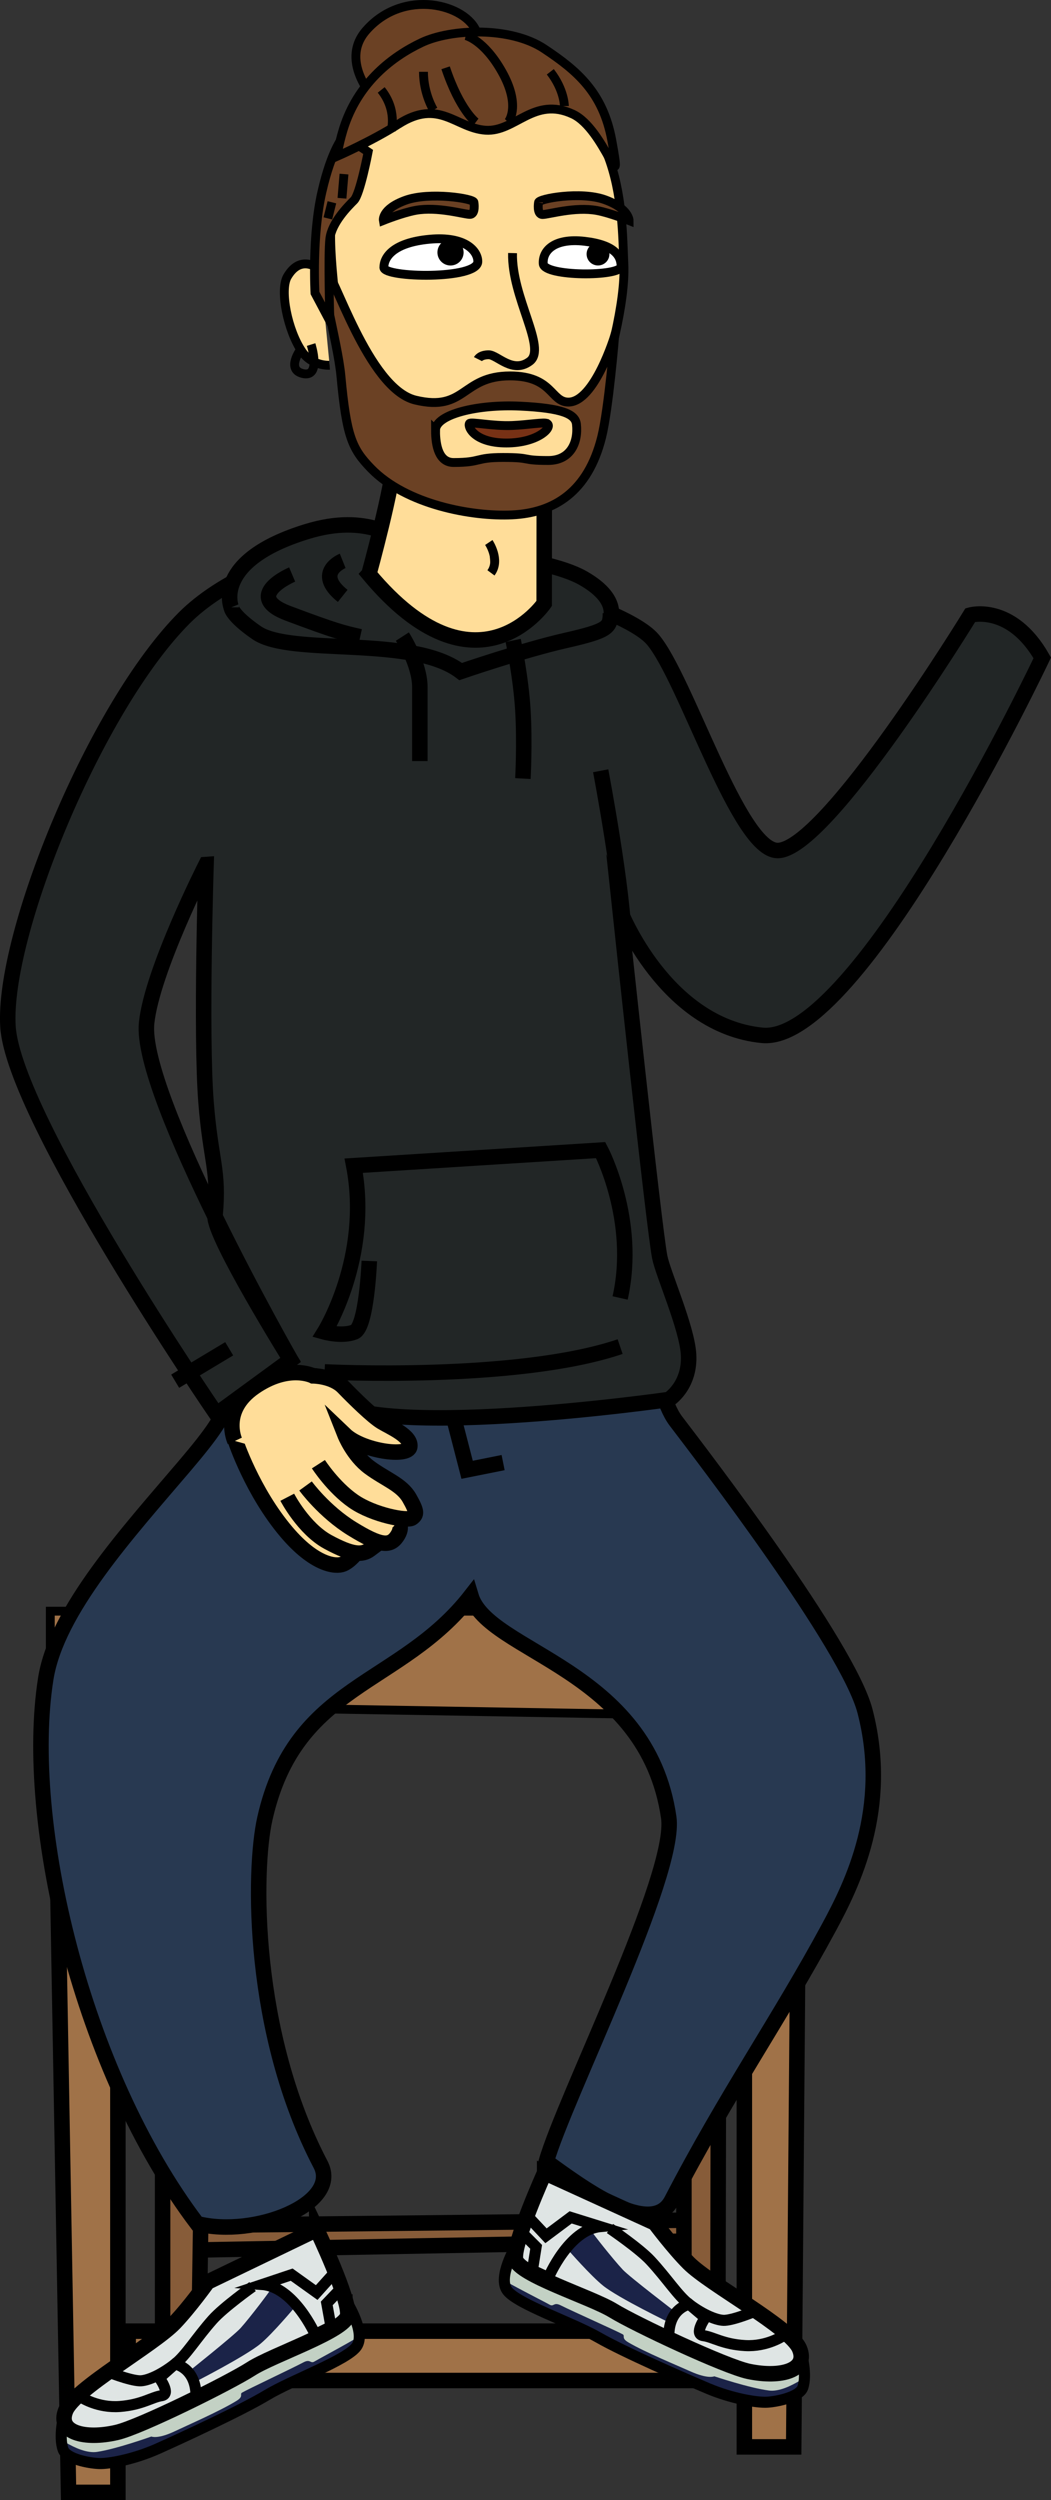 <?xml version="1.0" encoding="UTF-8"?> <svg xmlns="http://www.w3.org/2000/svg" xmlns:xlink="http://www.w3.org/1999/xlink" id="Layer_2" data-name="Layer 2" viewBox="0 0 475.35 1130.24"><rect x="0" y="0" width="475.35" height="1130.24" fill="#333333" stroke="none"/> <defs> <style> .cls-1, .cls-2 { fill: #c3d1c4; } .cls-1, .cls-3, .cls-4, .cls-5, .cls-6, .cls-7, .cls-8, .cls-9, .cls-10, .cls-11, .cls-12, .cls-13, .cls-14, .cls-15, .cls-16, .cls-17, .cls-18 { stroke: #000; stroke-miterlimit: 10; } .cls-1, .cls-8 { stroke-width: 5px; } .cls-19 { clip-path: url(#clippath); } .cls-20 { fill: #1b2348; } .cls-3 { fill: #fff; } .cls-3, .cls-4, .cls-5, .cls-6, .cls-7, .cls-17 { stroke-width: 4px; } .cls-4, .cls-10 { fill: #fd9; } .cls-5, .cls-14 { fill: #a07248; } .cls-6 { fill: #6b4124; } .cls-7 { fill: #773115; } .cls-8, .cls-17, .cls-18 { fill: none; } .cls-21 { clip-path: url(#clippath-1); } .cls-9, .cls-13 { fill: #875c39; } .cls-10, .cls-11, .cls-12, .cls-13, .cls-14, .cls-15, .cls-16, .cls-18 { stroke-width: 7px; } .cls-11 { fill: #798d8c; } .cls-12 { fill: #222626; } .cls-15 { fill: #283951; } .cls-16 { fill: #dfe5e4; } </style> <clipPath id="clippath"> <path class="cls-1" d="M233.32,1015.46s-8.36,13.89-3.92,20.02c4.44,6.12,29.46,14.5,41.13,21.19,11.67,6.69,39.19,18.69,49.75,23.15,10.56,4.46,21.96,6.43,26.69,6.16s14.71-2.4,16.14-6.65c1.95-5.84-.54-15.02-.54-15.02l-129.25-48.85Z"></path> </clipPath> <clipPath id="clippath-1"> <path class="cls-1" d="M156.96,1040.83s8.65,13.71,4.34,19.93c-4.31,6.22-29.15,15.12-40.67,22.05-11.53,6.93-38.78,19.51-49.25,24.19-10.47,4.69-21.82,6.89-26.55,6.71-4.73-.17-14.76-2.09-16.28-6.31-2.08-5.79,.22-15.03,.22-15.03l128.19-51.55Z"></path> </clipPath> </defs> <g id="_бар" data-name="бар"> <g> <polygon class="cls-9" points="120.41 727.4 218.77 648.57 296.89 643.69 315.03 730.19 285.73 762.28 120.41 727.4"></polygon> <polygon class="cls-5" points="22.75 741.88 22.75 755.48 22.75 770.48 382 776.58 361.51 728.38 22.75 728.38 22.75 741.88"></polygon> <polygon class="cls-14" points="24.72 773.77 31 1126.74 53.32 1126.74 53.32 773.77 17.75 773.77 24.72 773.77"></polygon> <polygon class="cls-14" points="361.77 765.77 358.98 1106.18 336.66 1106.18 336.66 765.77 361.77 765.77"></polygon> <polygon class="cls-13" points="85.18 1006.08 315.38 1003.64 315.38 1013.06 85.18 1017.24 85.18 1006.08"></polygon> <polygon class="cls-13" points="73.55 761.91 73.55 1073.03 89.82 1068.22 94.48 761.91 73.55 761.91"></polygon> <polygon class="cls-13" points="325.27 752.4 324.68 1059.45 309.33 1052.47 309.33 753.91 325.27 752.4"></polygon> <rect class="cls-14" x="57.97" y="1053.86" width="278.33" height="22.32"></rect> <path class="cls-15" d="M295.96,619.67c2.14,1.34,3.94,15.15,9.77,22.8,11.93,15.67,77.82,101.48,85.5,131.11,11.4,43.97-5.9,78.49-16.29,97.72-22.53,41.72-46.42,75.73-71.15,123.39-9.3,17.91-41.51-6.67-56.7-17.52,8.15-28.57,59.11-129.69,55.37-155.54-9.77-67.59-81.79-74.58-89.47-100.23-32.12,41.22-79.37,39.32-93.2,100.76-5.27,23.42-6.13,96.52,25.2,156.34,9.27,17.7-29.76,33.33-55.81,26.76-52.27-68.94-78.72-181.5-68.49-246.32,4.89-30.94,37.46-66.42,62.7-96.09,25.86-30.39,18.56-27.67,25.24-65.15,87.67,34.77,180.78,17.92,187.3,21.99Z"></path> <path class="cls-12" d="M93.19,390.84s-2.44,76.55,0,107.49c2.12,26.86,5.97,30.4,4.07,51.3-.81,8.96,34.2,65.15,34.2,65.15l-16.29,14.66,31.11,1.08c16.33,22.24,156.19,2.17,156.19,2.17,0,0,9.78-6.12,8.96-20.36-.69-12.1-11.52-36.41-13.03-43.97-2.64-13.24-17.93-156.59-17.93-156.59,0,0,20.23,51.89,64.2,56.28,43.83,4.38,126.73-170.64,126.73-170.64-14.05-24.64-32.54-19.35-32.54-19.35,0,0-65.16,106.44-87.16,106.44-17.59,0-41.52-77.78-56.45-95.38-14.93-17.6-109.01-40.55-137.15-40.58-28.14-.03-58.85,14.9-74.68,30.73C43.09,319.61,1.01,422.8,3.61,464.13c2.6,41.34,94.3,175.19,94.3,175.19l33.55-24.54s-68.49-119.94-65.15-152.28c2.44-23.62,26.87-71.66,26.87-71.66Z"></path> <path class="cls-12" d="M104.59,274.58s-8.79-21.11,34.3-34.3c27.74-8.49,40.45,3.52,49.25,6.16,8.79,2.64,57.16,4.4,75.63,14.95,18.47,10.55,11.43,20.23,11.43,20.23"></path> <path class="cls-10" d="M166.86,259.55s11.36-41.32,11.37-52.75,67.94,9.74,67.94,9.74l-.05,56.28s-30.78,44.82-79.27-13.26Z"></path> <path class="cls-4" d="M213.31,224.11c-18.77-1.04-56.83-2.87-59.11-57.81-1.13-27.13-7.01-54.82-3.64-72.84,9.16-49.09,40.91-61.12,74.15-58.75,57.87,4.12,56.36,61.09,57.45,84.7,.78,16.98-6.57,45.76-14.15,66.92-8.68,24.22-19.74,39.73-54.7,37.78Z"></path> <path class="cls-11" d="M282.23,426.72c0-22.86-10.55-78.27-10.55-78.27"></path> <g> <g> <path class="cls-2" d="M233.32,1015.46s-8.36,13.89-3.92,20.02c4.44,6.12,29.46,14.5,41.13,21.19,11.67,6.69,39.19,18.69,49.75,23.15,10.56,4.46,21.96,6.43,26.69,6.16s14.71-2.4,16.14-6.65c1.95-5.84-.54-15.02-.54-15.02l-129.25-48.85Z"></path> <g class="cls-19"> <path class="cls-20" d="M369.79,1070.44s-13.09,11.38-21.98,10.26c-8.9-1.12-24.74-6.43-24.74-6.43,0,0-2.78,1.39-10.84-2.24-5.7-2.57-20.45-8.62-28.07-13.11-3.31-1.95-1.32-2.94-2.5-3.62-2.41-1.38-22.51-10.32-28.07-13.11-3.24-1.63-3.06,.83-5.01-.29-3.05-1.75-26.96-13.66-28.07-15.89s4.15,12.52,4.15,12.52l86.98,44.89s50.32,7.58,51.44,7.02,6.7-20.01,6.7-20.01Z"></path> </g> <path class="cls-8" d="M233.32,1015.46s-8.36,13.89-3.92,20.02c4.44,6.12,29.46,14.5,41.13,21.19,11.67,6.69,39.19,18.69,49.75,23.15,10.56,4.46,21.96,6.43,26.69,6.16s14.71-2.4,16.14-6.65c1.95-5.84-.54-15.02-.54-15.02l-129.25-48.85Z"></path> </g> <path class="cls-16" d="M246.34,982.23s-14.54,32.23-13.16,39.18c1.37,6.96,34.17,17.04,44.16,23.18,10,6.14,50.65,25.24,61.3,27.47,14.73,3.08,27.07-.56,22.93-10.31-4.15-9.74-40.39-28.93-50.11-38.68-6.94-6.96-15.27-18.1-15.27-18.1l-49.85-22.75Z"></path> <path class="cls-8" d="M275.88,1007.46s13.22,8.98,18.33,14.49c7.5,8.08,12.38,15.92,17.49,19.77,6.67,5.02,12.95,7.43,16.12,7.25,4.73-.27,14.47-4.43,14.47-4.43"></path> <path class="cls-20" d="M267.26,1008.28c.55,1.11,9.99,13.08,14.44,17.82,3.07,3.27,24.13,19.34,24.13,19.34l-2.56,4.81s-23.53-11.35-30.48-16.93c-5.66-4.54-15.55-15.87-15.55-15.87l10.02-9.16Z"></path> <path class="cls-8" d="M354.24,1055.95s-7.24,5-17.25,4.43c-10.01-.57-14.46-3.91-18.9-4.48-4.45-.56,.85-8.06,.85-8.06l-7.22-6.13s-8.9,1.66-9.2,13.61"></path> <path class="cls-8" d="M248.04,1029.66s9.08-21.69,23.47-23.06l-13.42-4.18-11.14,8.33-8.89-9.47-2.51,7.51,6.94,6.96-1.68,10.57,7.23,3.35Z"></path> </g> <polyline class="cls-18" points="204.84 639.54 211.27 664.46 227.55 661.2"></polyline> <path class="cls-18" d="M146.8,620.2s87.06,4.4,133.67-11.43"></path> <path class="cls-12" d="M167.03,570.07s-1.16,29.91-6.74,32.1c-5.57,2.19-13.49,0-13.49,0,0,0,21.11-33.86,13.19-75.19l111.69-7.04s16.71,31.66,8.79,66.84"></path> <path class="cls-4" d="M231.81,114.41c-.49,20.05,15.65,43.03,7.82,48.9s-14.67-2.93-18.58-2.93-4.89,1.96-4.89,1.96"></path> <path class="cls-4" d="M144.88,122.09s-8.55-7.94-14.92,2.98c-3.53,6.05,.12,24.42,6.68,33.95,4.57,6.63,12.44,6.11,12.44,6.11"></path> <path class="cls-6" d="M170.54,46.12s-17.71-17.75-4.96-32.32c16.97-19.39,45.52-11.84,50.07,.91,4.55,12.75-5.46,20.94-5.46,20.94"></path> <path class="cls-18" d="M104.59,274.58s0,3.52,11.43,11.43c15.64,10.83,70.35,.88,92.34,17.59,0,0,28.14-9.67,47.49-14.07,19.35-4.4,20.23-5.95,20.23-12.31"></path> <path class="cls-18" d="M154.99,253.56s-13.19,5.28,0,15.83"></path> <path class="cls-18" d="M132.13,259.72s-22.86,9.67-1.76,17.59c21.11,7.91,24.62,8.79,32.54,10.55"></path> <g> <g> <path class="cls-2" d="M156.96,1040.83s8.65,13.71,4.34,19.93c-4.31,6.22-29.15,15.12-40.67,22.05-11.53,6.93-38.78,19.51-49.25,24.19-10.47,4.69-21.82,6.89-26.55,6.71-4.73-.17-14.76-2.09-16.28-6.31-2.08-5.79,.22-15.03,.22-15.03l128.19-51.55Z"></path> <g class="cls-21"> <path class="cls-20" d="M21.67,1098.66s13.32,11.11,22.19,9.79,24.6-6.95,24.6-6.95c0,0,2.81,1.33,10.79-2.47,5.65-2.69,20.26-9.05,27.79-13.7,3.27-2.02,1.26-2.97,2.42-3.67,2.38-1.43,22.29-10.79,27.79-13.7,3.21-1.69,3.08,.77,5-.39,3.01-1.81,26.66-14.23,27.73-16.48s-3.89,12.6-3.89,12.6l-86.02,46.71s-50.15,8.63-51.28,8.1-7.12-19.87-7.12-19.87Z"></path> </g> <path class="cls-8" d="M156.96,1040.83s8.65,13.71,4.34,19.93c-4.31,6.22-29.15,15.12-40.67,22.05-11.53,6.93-38.78,19.51-49.25,24.19-10.47,4.69-21.82,6.89-26.55,6.71-4.73-.17-14.76-2.09-16.28-6.31-2.08-5.79,.22-15.03,.22-15.03l128.19-51.55Z"></path> </g> <path class="cls-16" d="M143.24,1007.88s15.21,31.91,13.98,38.9c-1.23,6.98-33.8,17.76-43.67,24.11-9.87,6.35-50.11,26.3-60.71,28.75-14.67,3.39-27.08,0-23.14-9.82,3.94-9.83,39.77-29.77,49.29-39.72,6.79-7.11,14.89-18.41,14.89-18.41l49.36-23.79Z"></path> <path class="cls-8" d="M114.24,1033.72s-13.03,9.26-18.03,14.87c-7.33,8.23-12.04,16.18-17.07,20.13-6.56,5.15-12.79,7.71-15.96,7.59-4.73-.17-14.56-4.12-14.56-4.12"></path> <path class="cls-20" d="M122.87,1034.36c-.53,1.12-9.72,13.29-14.06,18.12-3,3.33-23.72,19.84-23.72,19.84l2.66,4.75s23.29-11.85,30.12-17.56c5.56-4.66,15.21-16.2,15.21-16.2l-10.21-8.95Z"></path> <path class="cls-8" d="M36.92,1083.85s7.34,4.84,17.34,4.06,14.37-4.22,18.81-4.87c4.44-.66-1.01-8.04-1.01-8.04l7.09-6.28s8.93,1.47,9.48,13.42"></path> <path class="cls-8" d="M142.54,1055.34s-9.53-21.5-23.95-22.56l13.33-4.46,11.31,8.09,8.68-9.65,2.67,7.45-6.79,7.11,1.9,10.53-7.15,3.5Z"></path> </g> <path class="cls-6" d="M146.92,121.69c3.78,.46,19.47,54.02,40.97,59.18,22.76,5.46,20.82-10.93,42.79-10.93,19.31,0,18.38,11.84,26.4,11.84,11.84,0,20.94-30.04,20.94-30.04,0,0-2.72,33.14-5.91,45.9-6.16,24.62-21.41,34.22-40.53,35.13-17.98,.86-47.78-4.55-63.73-20.94-8.66-8.9-11.14-14.57-13.66-41.88-1.42-15.43-11.06-48.71-7.28-48.25Z"></path> <path class="cls-4" d="M196.99,194.53c0-7.28,19.12-11.84,38.24-10.93s24.98,3.58,25.49,8.19c.91,8.19-2.69,16.39-12.75,16.39-12.75,0-6.83-1.37-20.49-1.37-12.75,0-9.56,2.28-22.31,2.28-6.52,0-8.19-7.28-8.19-14.57Z"></path> <g> <path class="cls-10" d="M161.57,701.51s-3.02,4.16-6.36,5.56c-3.34,1.4-12.96,.48-25.67-14.53-15.44-18.23-22.98-41.03-22.98-41.03l29.77-26.08s3.86-4.07,6.31-3.4"></path> <path class="cls-10" d="M129.92,676.87s7.38,14.25,18.45,20.24c11.08,5.99,15.47,5.99,18.99,3.36l3.52-2.64"></path> <path class="cls-10" d="M138.19,671.77s8.36,11.53,21.09,19.36c12.71,7.82,17.05,8.1,20.22,3.53,3.17-4.57,.36-6.86,.36-6.86"></path> <path class="cls-10" d="M144.01,661.93s6.68,10.38,15.82,16.72c9.14,6.34,24.44,9.16,26.55,7.58s2.29-2.81-1.22-8.97c-3.51-6.16-10.72-8.45-18.11-13.91-7.38-5.46-11.07-14.78-11.07-14.78,7.73,7.39,28.66,10.4,29.37,5.47,.71-4.92-8.79-8.8-12.83-11.27-4.04-2.47-12.3-10.56-17.23-15.67-4.92-5.1-13.72-5.11-13.72-5.11,0,0-10.92-5.59-26.39,5-15.47,10.59-8.96,24.43-8.96,24.43"></path> </g> <path class="cls-3" d="M245.7,119.25c-.4-5.87,4.86-11.74,18.62-10.18,13.76,1.57,16.59,6.65,16.59,11.35s-34.81,4.7-35.21-1.17Z"></path> <path class="cls-3" d="M216.11,118.23c0-4.65-5.49-11.62-21.9-10.07-16.42,1.55-20.59,8.13-20.59,12.78s42.49,5.57,42.49-2.71Z"></path> <path class="cls-6" d="M166.5,68.69s-3.64,19.12-6.37,21.85c-2.73,2.73-10.01,10.01-10.93,17.3-.91,7.28,0,37.33,0,37.33l-6.74-12.71s-1.46-25.53,3.1-45.56c4.55-20.03,10.01-25.49,10.01-25.49l10.93,7.28Z"></path> <path class="cls-6" d="M180.15,56.14c18.47-11.84,26.03,1.82,39.46,2.73,13.43,.91,21.83-15.48,39.46-7.28,14.5,6.74,23.09,41.43,17.63,11.84-3.97-21.5-15.53-31.41-30.64-41.43s-41.98-9.1-55.41-2.73c-13.43,6.37-27.9,17.75-34.62,36.87-2.46,7-3.64,14.57-3.64,14.57,0,0,16.06-7.06,27.77-14.57Z"></path> <path class="cls-6" d="M229.77,55.23c.91-.91,5.46-8.19-2.73-22.76-8.19-14.57-16.39-16.39-16.39-16.39"></path> <path class="cls-6" d="M255.26,47.94s0-7.28-6.37-15.48"></path> <path class="cls-6" d="M196.08,49.76s-4.55-7.28-4.55-17.3"></path> <path class="cls-6" d="M215.2,55.23s-7.28-5.46-13.66-24.58"></path> <path class="cls-6" d="M176.96,58.87s2.73-9.1-4.55-18.21"></path> <line class="cls-6" x1="155.58" y1="78.7" x2="154.67" y2="89.63"></line> <line class="cls-6" x1="150.11" y1="91.45" x2="148.29" y2="98.73"></line> <path class="cls-18" d="M232.1,289.53s3.52,16.71,4.4,31.66c.88,14.95,0,30.78,0,30.78"></path> <path class="cls-18" d="M181.98,287.78s7.91,12.31,7.91,22.86v33.42"></path> <line class="cls-15" x1="79.23" y1="624.41" x2="103.66" y2="609.75"></line> <circle cx="203.76" cy="114.11" r="5.92"></circle> <circle cx="270.47" cy="114.86" r="5.16"></circle> <path class="cls-7" d="M247.49,191.48c2.64,1.76-4.4,8.79-18.47,8.79s-17.59-7.04-16.71-8.79c.49-.97,10.38,1.26,19.35,.88,7.23-.3,14.65-1.66,15.83-.88Z"></path> <path class="cls-6" d="M214.35,91.46s.91,5.46-1.82,5.46-14.57-3.64-24.58-1.82c-5.82,1.06-14.57,4.55-14.57,4.55,0,0-.91-5.14,10.01-9.1s30.96-.79,30.96,.91Z"></path> <path class="cls-6" d="M243.57,91.52s-.91,5.46,1.82,5.46,14.57-3.64,24.58-1.82c5.82,1.06,14.57,4.55,14.57,4.55,0,0,0-5.45-10.93-9.41-10.93-3.97-30.04-.48-30.04,1.22Z"></path> <path class="cls-6" d="M221.08,245.25s5.29,7.91,.97,13.73"></path> <path class="cls-17" d="M140.71,155.76s4.89,15.47-4.07,13.03c-7.11-1.94-.81-10.59-.81-10.59"></path> </g> </g> </svg> 